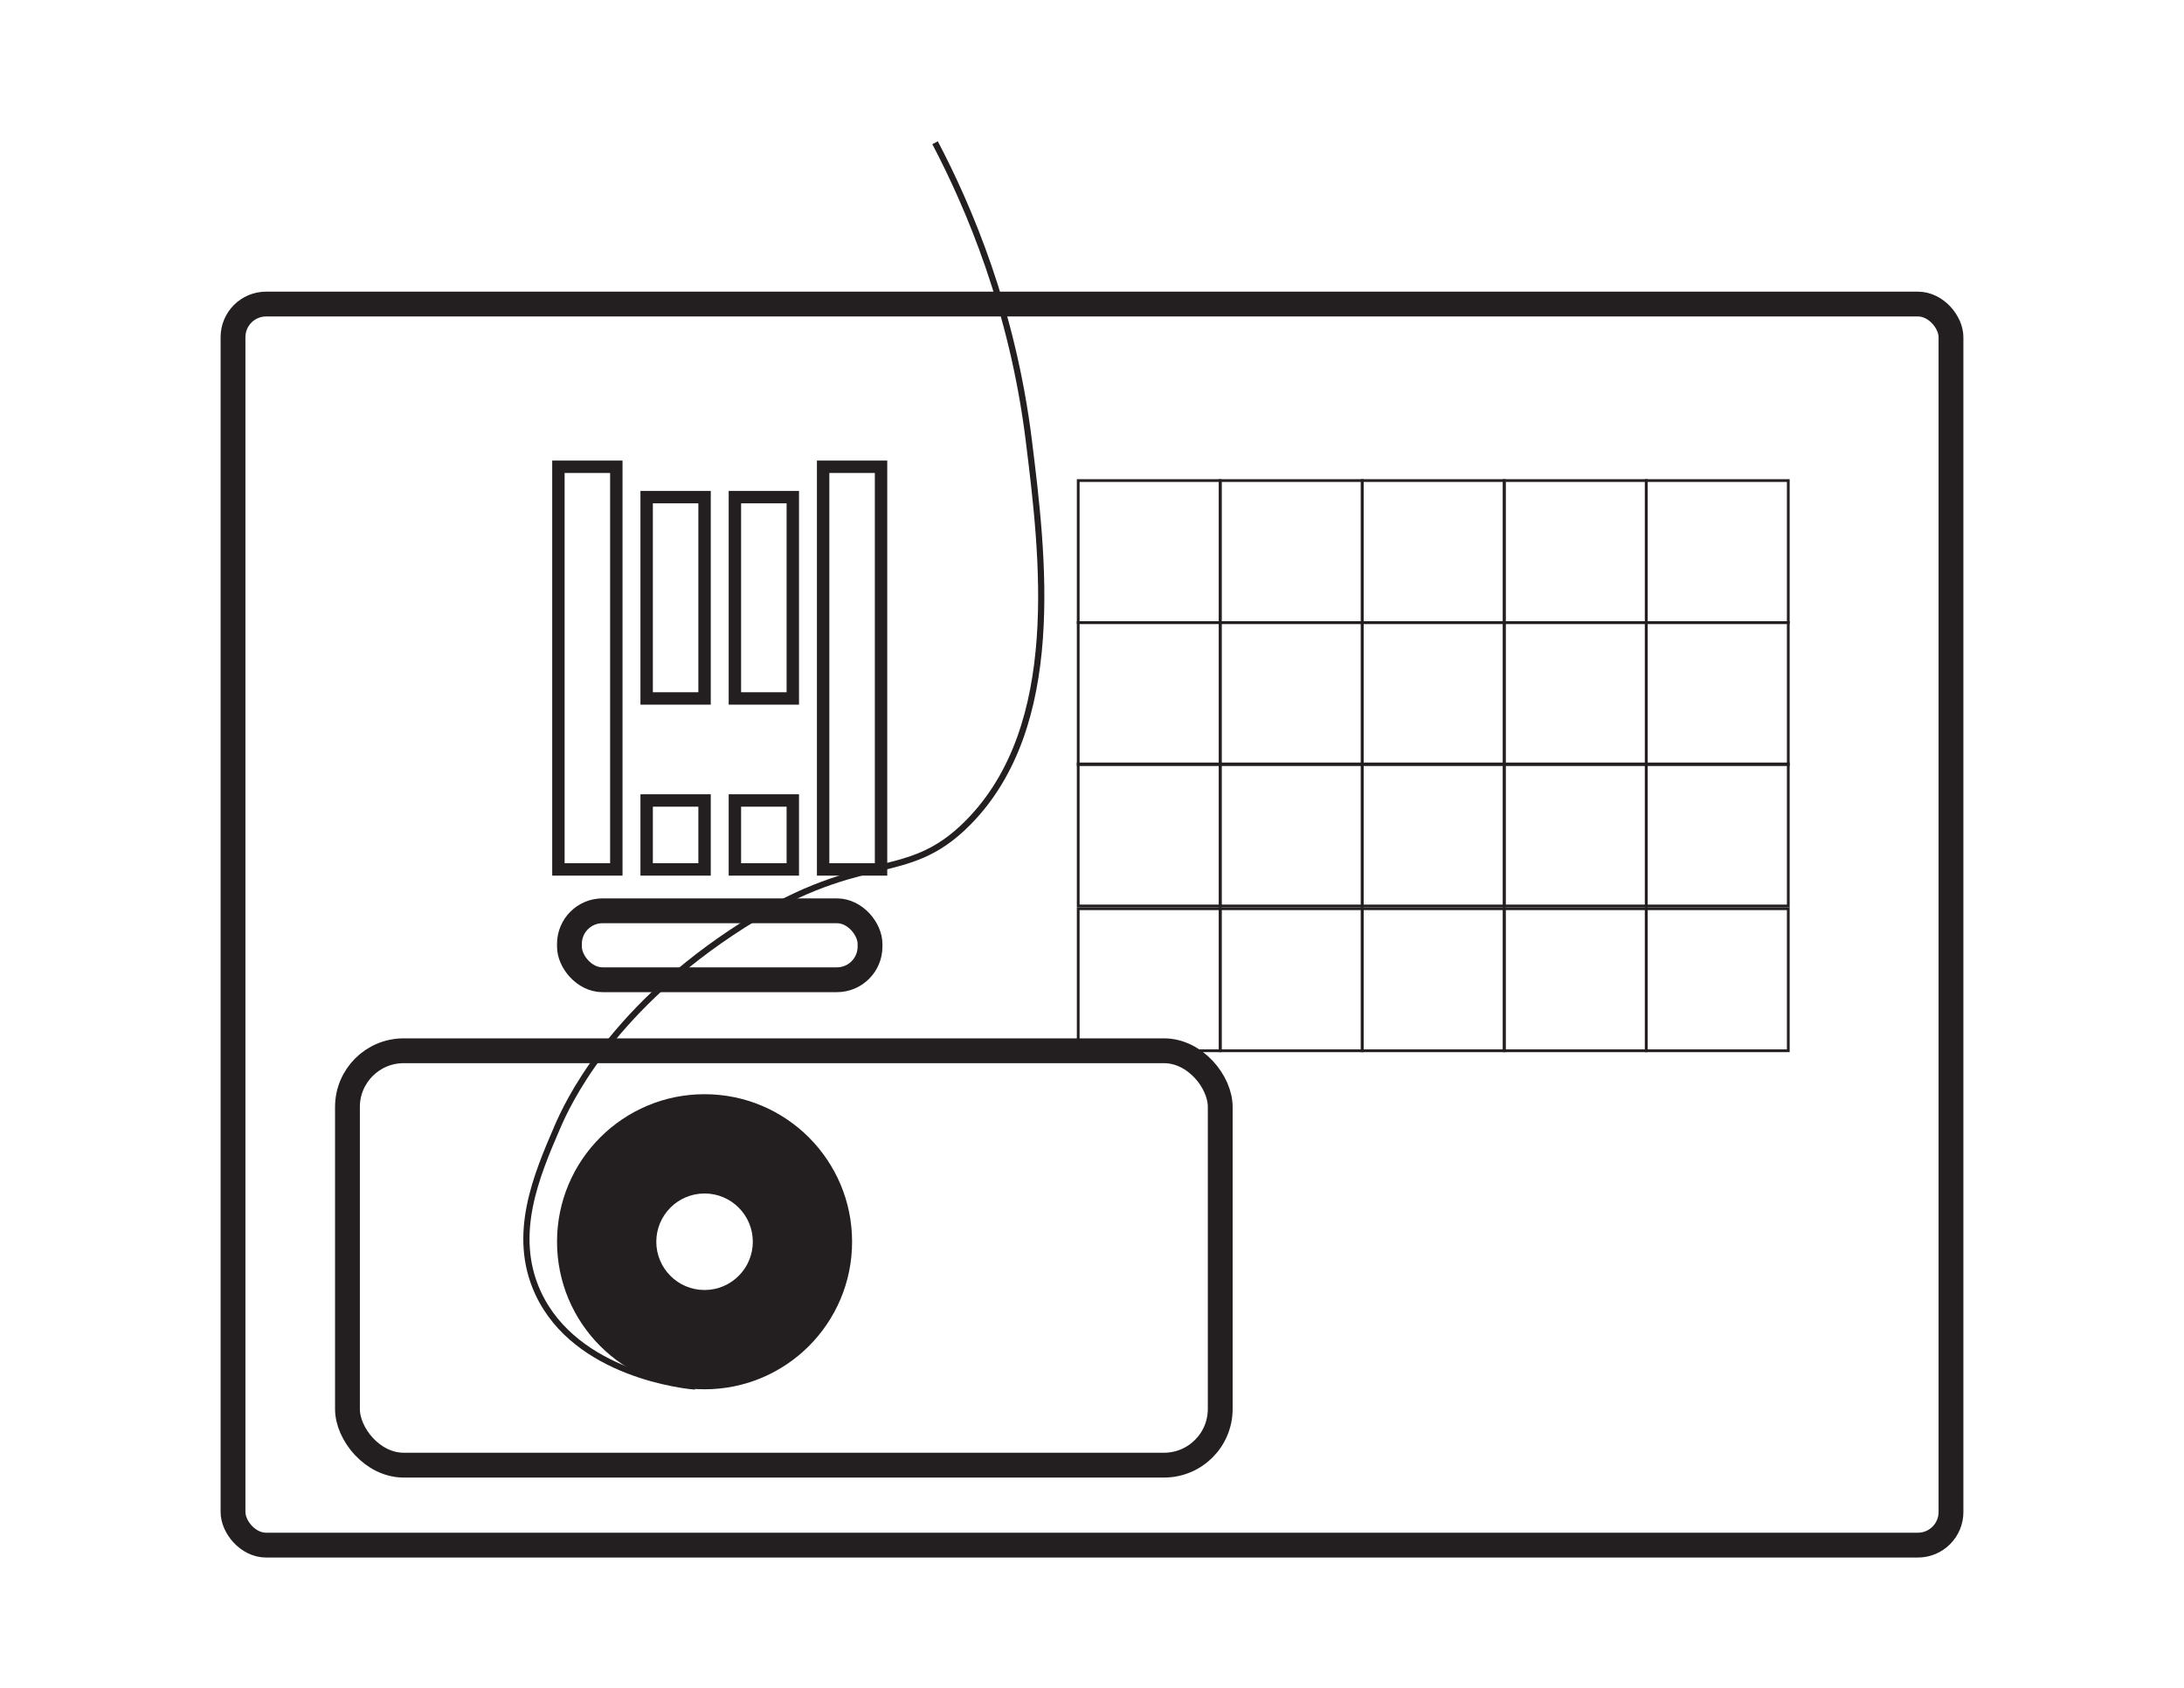 <?xml version="1.0" encoding="UTF-8"?>
<svg id="Layer_1" data-name="Layer 1" xmlns="http://www.w3.org/2000/svg" viewBox="0 0 792 612">
  <defs>
    <style>
      .cls-1 {
        fill: #231f20;
      }

      .cls-2 {
        stroke-width: 9px;
      }

      .cls-2, .cls-3, .cls-4, .cls-5 {
        fill: none;
        stroke: #231f20;
        stroke-miterlimit: 10;
      }

      .cls-3 {
        stroke-width: 4.5px;
      }

      .cls-5 {
        stroke-width: 2.25px;
      }
    </style>
  </defs>
  <g id="Needle-plate">
    <g>
      <rect class="cls-2" x="84.5" y="110.25" width="623" height="450" rx="12" ry="12"/>
      <rect class="cls-2" x="206.5" y="330.25" width="109" height="25" rx="12" ry="12"/>
      <g>
        <rect class="cls-3" x="202.5" y="169.25" width="21" height="146"/>
        <rect class="cls-3" x="298.5" y="169.25" width="21" height="146"/>
        <rect class="cls-3" x="234.5" y="180.25" width="21" height="73"/>
        <rect class="cls-3" x="266.5" y="180.25" width="21" height="73"/>
        <rect class="cls-3" x="234.5" y="290.25" width="21" height="25"/>
        <rect class="cls-3" x="266.5" y="290.25" width="21" height="25"/>
      </g>
      <rect class="cls-4" x="391" y="174.25" width="51.5" height="51.5"/>
      <rect class="cls-4" x="442.5" y="174.25" width="51.5" height="51.5"/>
      <rect class="cls-4" x="494" y="174.25" width="51.5" height="51.5"/>
      <rect class="cls-4" x="545.5" y="174.25" width="51.5" height="51.5"/>
      <rect class="cls-4" x="597" y="174.25" width="51.5" height="51.5"/>
      <rect class="cls-4" x="391" y="225.75" width="51.5" height="51.5"/>
      <rect class="cls-4" x="442.5" y="225.75" width="51.5" height="51.5"/>
      <rect class="cls-4" x="494" y="225.75" width="51.5" height="51.5"/>
      <rect class="cls-4" x="545.5" y="225.75" width="51.5" height="51.5"/>
      <rect class="cls-4" x="597" y="225.75" width="51.5" height="51.5"/>
      <rect class="cls-4" x="391" y="277" width="51.5" height="51.5"/>
      <rect class="cls-4" x="442.5" y="277" width="51.5" height="51.5"/>
      <rect class="cls-4" x="494" y="277" width="51.5" height="51.5"/>
      <rect class="cls-4" x="545.5" y="277" width="51.5" height="51.5"/>
      <rect class="cls-4" x="597" y="277" width="51.5" height="51.5"/>
      <rect class="cls-4" x="391" y="329.5" width="51.5" height="51.5"/>
      <rect class="cls-4" x="442.5" y="329.5" width="51.5" height="51.5"/>
      <rect class="cls-4" x="494" y="329.5" width="51.5" height="51.5"/>
      <rect class="cls-4" x="545.5" y="329.5" width="51.5" height="51.5"/>
      <rect class="cls-4" x="597" y="329.5" width="51.5" height="51.5"/>
    </g>
    <rect class="cls-2" x="126" y="381" width="316.5" height="150.25" rx="20.38" ry="20.38"/>
    <path class="cls-1" d="M309,450.25c0,29.55-23.95,53.5-53.5,53.5s-53.5-23.95-53.5-53.5,23.95-53.5,53.5-53.5,53.5,23.95,53.5,53.5ZM255.5,432.75c-9.66,0-17.5,7.84-17.5,17.5s7.84,17.5,17.5,17.5,17.5-7.84,17.5-17.5-7.84-17.5-17.5-17.5Z"/>
    <path class="cls-5" d="M252.09,502.75c-3.19-.27-43.27-4.2-57-34-9.73-21.1-.46-42.65,7-60,3.74-8.7,18.66-40.87,63-70.5,47.46-31.72,62.83-16.55,86-40,34.79-35.21,27.17-96.73,22-138.5-5.9-47.68-21.77-84.68-34-108"/>
  </g>
</svg>